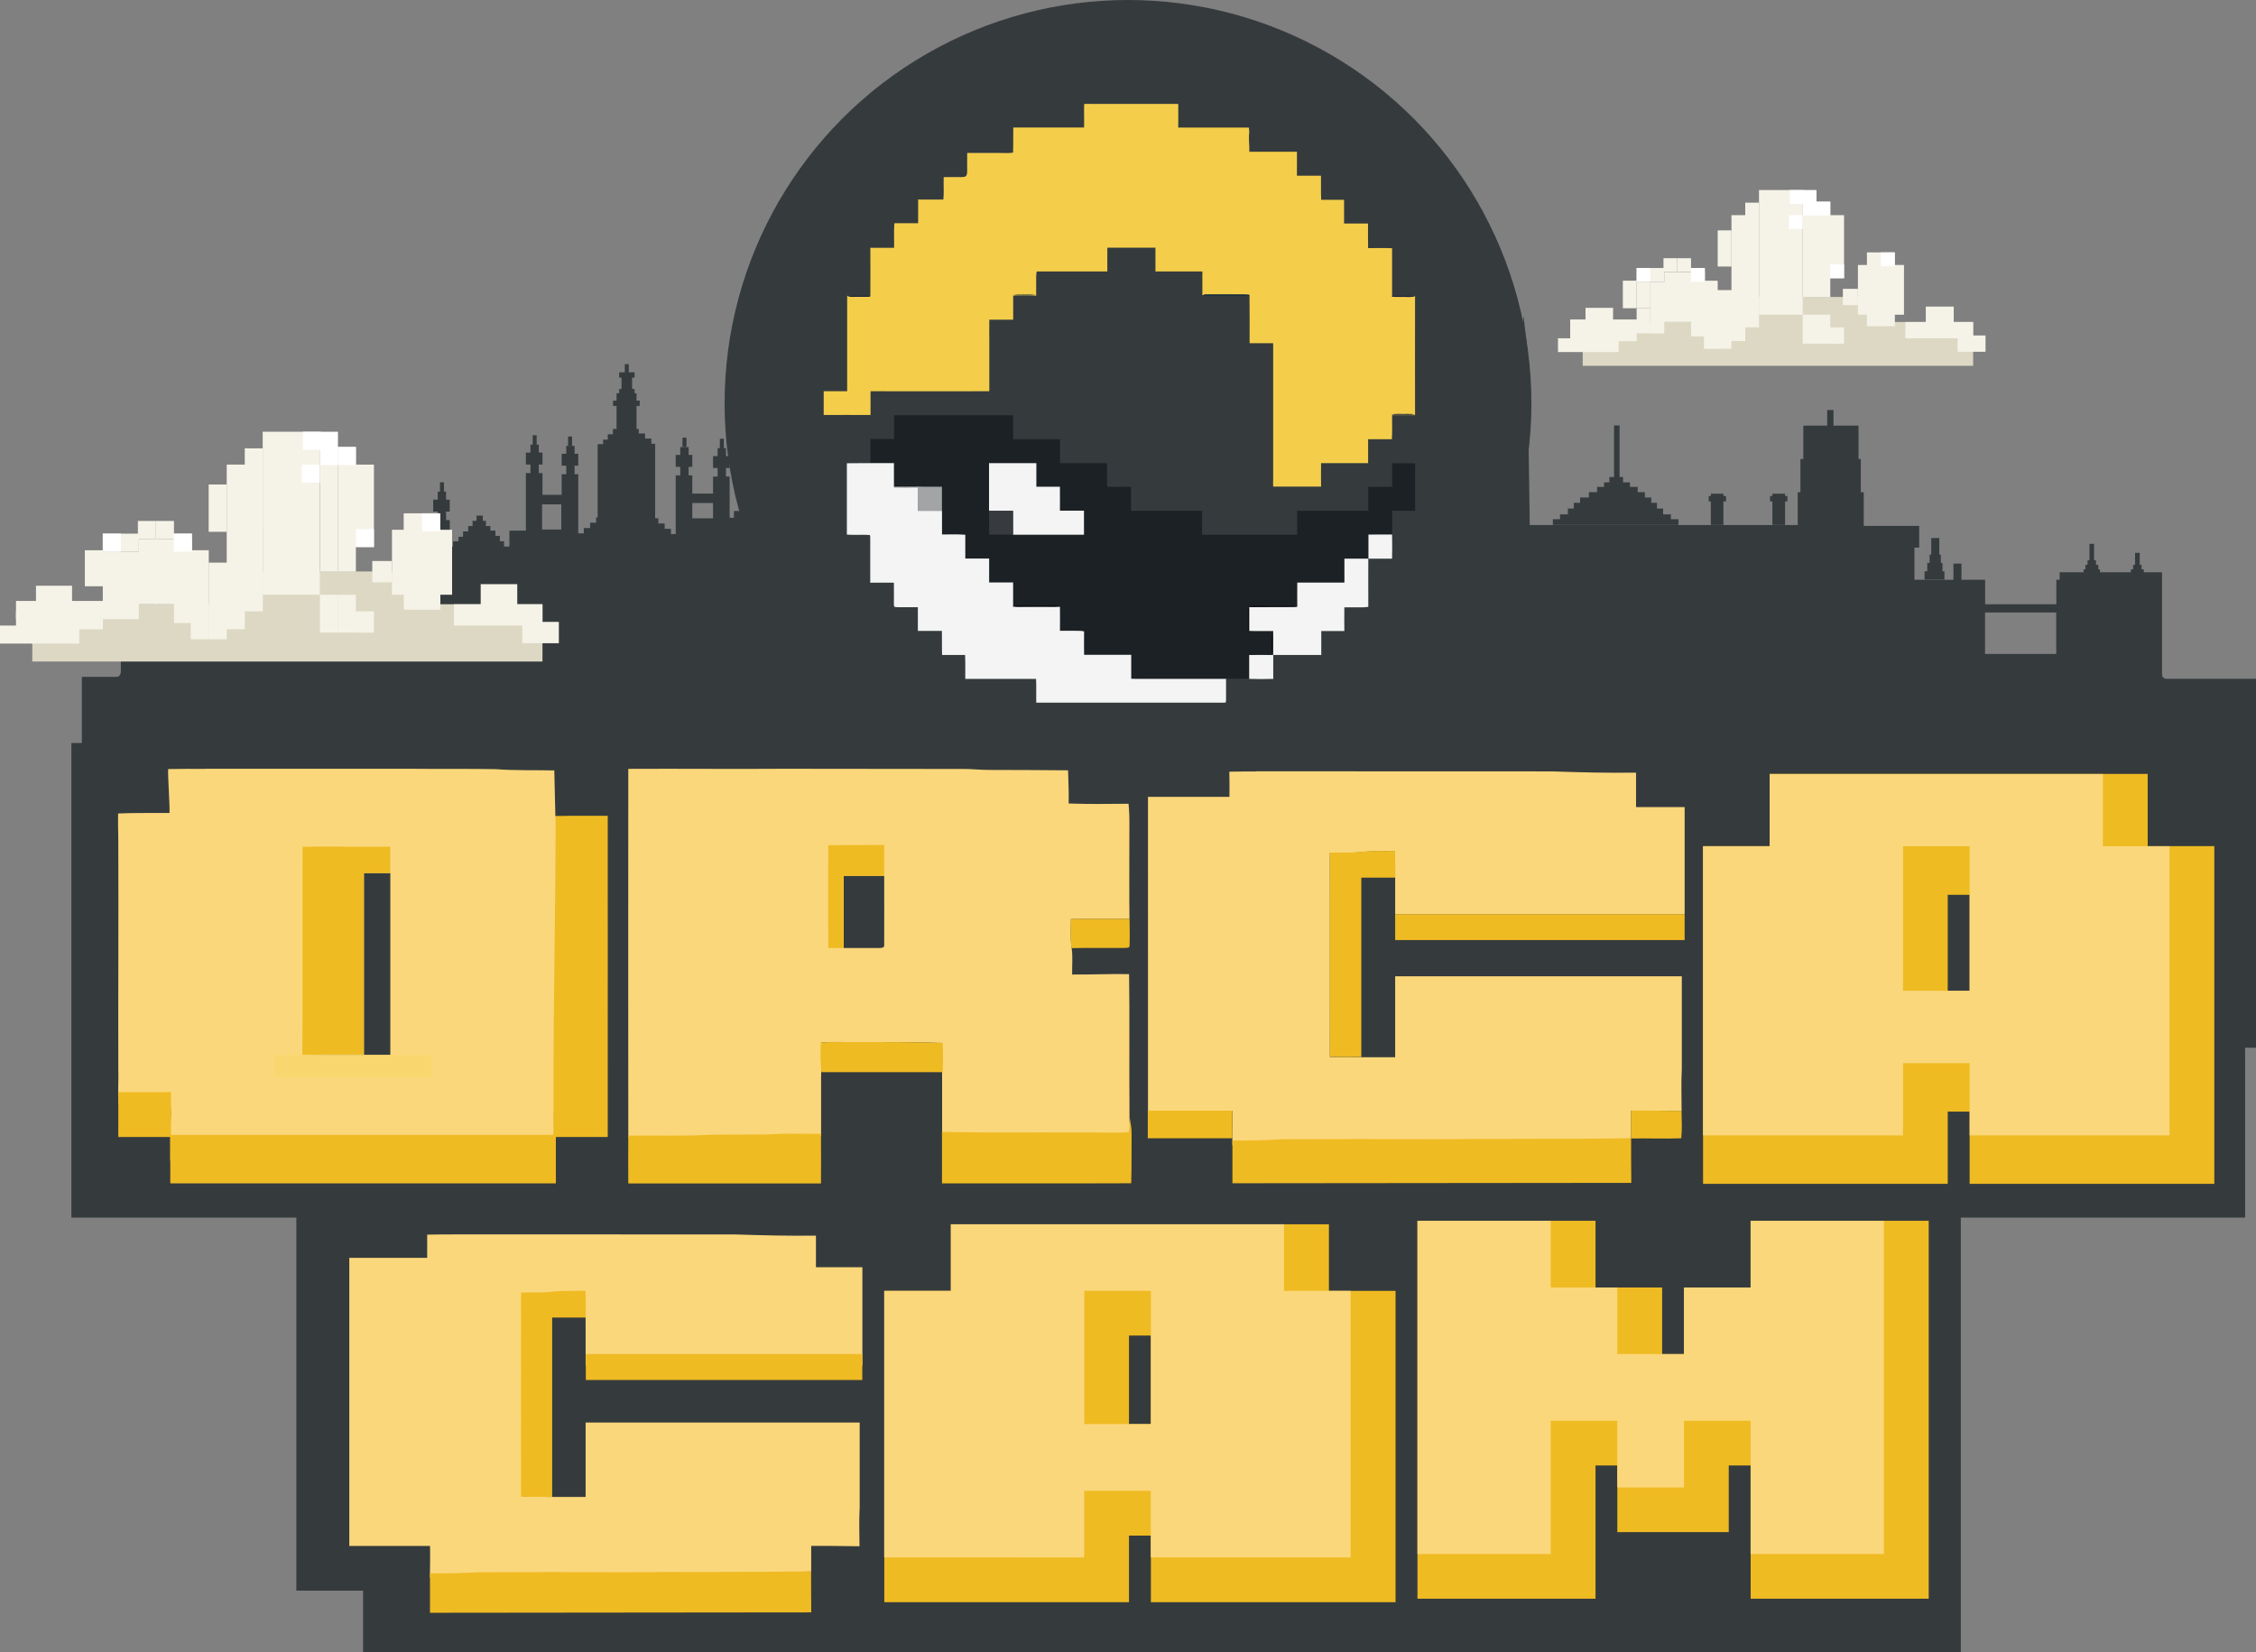 <svg xmlns="http://www.w3.org/2000/svg" id="Layer_1" version="1.1" viewBox="0 0 2326.4 1704"><rect x="0" y="0" width="2326.4" height="1704" fill="#808080" stroke="none"/><defs><style>.st3{fill:#efbb23}.st4{fill:#f4f4f4}.st5{fill:#353b3d}.st6{fill:#f5f3e7}.st9{fill:#fff}.st13{fill:#192125}.st17{fill:#fbd77b}.st20{fill:#ddd8c4}</style></defs><path d="M1764.2 541.4h13v-24.3h2.7v-5.5h-2.7v-2.4h-13v2.4h-2.2v5.5h2.2v24.3zm63.5 0h13.1v-24.3h2.4v-5.5h-2.4v-2.4h-13.1v2.4h-2.4v5.5h2.4v24.3zm-119-22.8h-5.9v-5.5h-6.6v-5.5h-7.4v-5.4h-8v-4.7h-7.1V492h-3.6v-53.2h-5.7V492h-4.8v5.5h-5.5v4.7h-7.2v5.4h-8.4v5.5h-9.1v5.5h-6.5v5.9h85.8v-5.9zm22.2 16.9h-7.9v-5h-8v-6h-98.2v6h-8.1v5h-7.4v5.9h129.6v-5.9zm274.2 53.7h-2v-8.6h-1.7V572h-1.6v-17.1h-8.3V572h-1.7v8.6h-2.4v8.6h-2.8v8.6h20.5v-8.6zm-1419.3-139h4.1v9.7h-4.1zm118 1.2h4.1v9.7h-4.1zm373.6-156.3h-2.6v-4.5h-1.6v-9.4h3.2v-3.4h-3.2v-5.6h-3.1v5.6h-3.7v3.4h3.7v9.4h-1.6v4.5h-2.7v4.6h11.6v-4.6zm241.5 91h-3.2v-4.6h-2.6v-4.4h-1.6v-9.5h3.3v-3.4h-3.3v-5.5h-3.1v5.5h-3.6v3.4h3.6v9.5h-1.5v4.4h-2.7v4.6h-2.9v4.7h17.6v-4.7zm846.6 201.1h-1.7v-4.6h-13.3v4.6h-1.9v4.6h16.9v-4.6zm-4.1-9.3h-2v-17h-4.7v17h-2v4.7h8.7v-4.7zm49.3 9.3h-2.3v-4.6h-1.9v-12.4h-4.8v12.4h-2v4.6h-2.3v4.6h13.3v-4.6z" class="st5"/><path d="m1571.1 326.1-3.9 27.4-.3-27.4h-1v4.4h-2.8v4.6h-2.8v4.7h2.8v1.8h-17.6v-6.3h3.1v-4.7h-3.1v-4.7h-2.6v-4.4h-1.1v-26.6h-4.1v26.6h-1.1v4.4h-2.6v4.7h-2.9v4.7h2.9v6.3h-31.9v-1.8h3.2v-4.7h-3.2v-4.6h-2.6v-4.4h-1v-28.7h-4.3v28.7h-1v4.4h-2.7v4.6h-2.8v4.7h2.8v1.8h-21.1v-6.3h3.1v-4.7h-3.1v-4.7h-2.6v-4.4h-1.5v-24.1h-3.4v24.1h-1.4v4.4h-2.6v4.7h-2.9v4.7h2.9v18.1h-12.3v5.6h12.3v2.8h-2.8v202h-15V413.6h-3.6v-20.5h-2.2v-4.7h-3.2v-4.6h-2.6v-4.4h-1.6V370h3.3v-3.5h-3.3v-5.6h-3.1v5.6h-3.6v3.5h3.6v9.4h-1.6v4.4h-2.7v4.6h-2.8v4.7h-2.5v20.5h-3.6V472h-5.7v-7.4h-2.4v-27h-5.1v27h-2.5v7.4h-10.2v-16.8h-2.4v-26.9h-5.1v26.9h-2.5V466h-9.3v-17.4h-2.5v-29.8h-5.1v29.8h-2.4v10.9h-10.6v-17.8h-2v-29.1h-5.1v29.1h-2.9v10.4h-8.8v-39.5h-4.9v-21.9h-22.2v21.9h-3.9v39.5h-2.5V441h-6.1v-20.4h-2.4v-26.9h-5.1v26.9h-2.5v17.5h-5v2.9h-10 10v-5.8h-4.3v-21.3h-2.5v-29.7h-5.1v29.7h-2.4v18.7h-5.6v-2.8h-4.9v-22.7h-2.1v-29.2h-5.1v29.2h-2.8v20.3h-5v-96.6h-5.3v-22.1h-2v-4.4h-2.2v-4.7h-3.1V295h-2.6v-4.4h-1.6v-9.5h3.3v-3.5h-3.3v-5.5h-3.1v5.5h-3.7v3.5h3.7v9.5h-1.6v4.4h-2.6v4.6h-2.9v4.7h-2.5v4.4h-2.1v22.1h-5.2v83h-12.4v7h8.1v9h-8.1v-3.5h-8.8v-12.5h8.7v-7H1165v-6.6h-18.1v-16.8h-3.4v-5.5h4.4v-4.7h-4.4v-2.9h-4.8v2.9h-4.3v4.7h4.3v5.5h-3.6v16.3H1116v7h10.2v11.9H1116v4.3h-4.8v-9h4.8v-7h-19.5v6.9h-7.1v-83h-5.1v-22.1h-1.5v-4.4h-2.1v-4.6h-17.6v4.6h-2.6v4.4h-2.6v22.1h-5.4v195.8h-8.3v7.5h-8.4v-7.7h-8.3v-31.6h-2.2v-21.1h-8.3v21.1h-33.2V489h4.9v-11.6h-20.8V441h2.8v-6.9h-4.5v-10.7H959v10.7h-4.1v-5.4h-7.1v-5.4h-7.2V418h-2.3v-14.1h6.6v-5.4h-6.6v-2.4h-2.6v21.8h-2.3v5.3h-7.5v5.4h-4.8v5.4H917v-10.7h-7.2V434h-6.7v6.9h3.6v36.4h-23v14.4h-25.2v-19.5h-8.3v19.5h-5v7.5h7.6v5.9h-7.7v-5.9h-8.3V534h-5.1v-7h-14.4v7H812v-7h-14.4v7h-6v-7h-14.4v7h-6v-7h-14.4v7h-4.4v-42.5h-3.8v-8.8h3.8v-12.3h-3.8v-8.2h-2.2v-9.7h-4.1v9.7H740v8.2h-4.7v12.3h4.7v8.8h-4.7v17.6h-21.4v-18.8h-3.8v-8.8h3.8v-12.3h-3.8v-8.1h-8.6v8.1h-4.7v12.3h4.7v8.8h-4.7v60.5h-4.9v-5.4h-6.5v-5.5h-6.5v-5.4h-3.3v-76.8h-3.9v-5.4h-6.5v-5.2h-6.5v-4.7h-2.3v-23.7h3.3v-5.5h-3.3v-7.6h-2v-4.4h-2.6v-11.7h2.6V384h-6v-8.4h-4.1v8.4h-5.8v5.5h2.4v11.7h-2.4v4.4h-2.7v7.6h-3.6v5.5h3.6v23.7H632v5.5h-5.3v5.5h-4.8v4.7h-5.6v75.6h-1.6v5.4h-6.2v5.5H602v5.5h-5.7v-61h-3.8v-8.8h3.8V468h-3.8v-8.1h-8.6v8.1h-4.7v12.3h4.7v8.8h-4.7v21.3h-19.8v-22.5h-3.8v-8.8h3.8v-12.3h-3.8v-8.2h-2.2v-9.7h-4.1v9.7H547v8.2h-4.7v12.3h4.7v8.8h-4.7v59.4h-17v16.4h-5.5v-5.5h-4.3v-5.5h-4.6v-5.4h-5.2v-4.7h-4.6v-5.4h-3.2v-5.4h-6.5v5.4h-4.1v5.4h-4.5v5.5h-5.3v5.5h-4.7v4.7h-5.6v5.5h-3.4v-27.4H460v-8.8h3.8v-12.3H460v-8.2h-2.2v-9.7h-4.1v9.7h-2.3v8.2h-4.7v12.3h4.7v8.8h-4.7v70.1H302.1v-35.9h-6.9v-11.3h-6.8V553h-6.9v-8.8h-13.6v8.8h-.9v84.9c0 .5 0 .9-.2 1.3-.1 2.1-1.6 4.1-4.3 4.1H124.6v49.4c0 .5 0 .9-.2 1.3-.1 2.1-1.6 4.1-4.3 4.1H84.4v382.5h2242V700.1H2234c-1.4 0-2.5-.5-3.2-1.3-.8-.7-1.3-1.8-1.3-3.1V590.2h-36.2v7.8-7.8h-69.4v7.8h-3.4v25.2h-73.4V598h-24.4v-16.7h-8.3V598h-40.2v-33.2h4.9v-22.4h-57.2v-34.7h-3v-34.3h-2.4V439h-25.8v-16.1h-6.5V439h-24.6v34.4h-3v34.3h-2.8v56.2-22.4h-276.3l-2.5-172.8v-6.9c-.1 0-.1-2.8-.1-2.8m-1206 260.7h12.2v22.1h-12.2v-22.1Zm-25.4 0h11.8v22.1h-11.8v-22.1Zm-27.4 0h13.7v30-7.9h-13.6v-22.1Zm109.4 54.8h-106v-11.6h13.6V655h24v-11.1V655H398v-13.2h-3.4v-22.1h12v22.1h-8.5V655h13.6v6.6h13.6v12.9Zm6.9-32.7h-12v-22.1h12v22.1Zm51.1-89v-4.7 4.7Zm95.3-6.7H559v-25.9h19.8v25.9Zm156.5-11.5h-21.4v-15.8h21.4v15.8Zm117.5-.5h-7.7v-7h7.7v7Zm304.7-126.8h7.2v6.6h4.3v9.1h-5.1v-4.3h-6.1V415h-.3v-7.7Zm-10.8 0h6v7.7h-5.9v-5.4h-.1v-2.4Zm-6.9-23.7h2.2v26.1h-2.2v-26.1Zm-8.9 23.2h4.1v8.2h-4.1v-8.2Zm-41.6 14h7.1v-6.9h9.9v12.4h-9.2v3.5h-7.7v-9Zm11.1 143h-6.9v-67.6h6.9v67.6Zm10.3 0h-4.3v-67.6h4.3v67.6Zm41.4-96.6v4.7h7v4.7h5v4.7h3.9v4.7h3.6v4.4h-61.3v-4.6h3.4v-4.7h3.7v-4.7h4.8v-4.7h6.6v-4.6h6.9v-4.7h9.2v4.6h7.2Zm-31.1 96.6h-4.3v-67.6h4.3v67.6Zm10.7 0h-4.7v-67.6h4.7v67.6Zm11.2 0h-5.1v-67.6h5.1v67.6Zm11.1 0h-5v-67.6h5v67.6Zm10.2 0h-4.2v-67.6h4.2v67.6Zm10.7 0h-4.7v-67.6h4.7v67.6Zm14.3 0h-8.2v-67.6h8.1v-5.8 73.4Zm5.3-93.1h-17.3v4.7h4.5v4.6h3.3v4.7h2v5.8h-5.3v-4.4h-3.6v-4.7h-3.9v-4.7h-5V472h-7v-4.7h-7.2v-4.7h-7.9v-4.5h-13.6v4.7h-7.2v4.6h-6.9v4.7h-6.6v4.7h-4.8v4.7h-3.7v4.7h-3.4v4.6h-4.5V485h1.9v-4.6h3.1v-4.6h4.2v-4.7h7.1v-4.6h6.8v-4.7h6.8v-4.7h7.2v-4.7h13.6v4.7h7.9v4.7h7.3v4.7h7.2v4.5h25.1Zm296-117.2h-21.1v-6.3h21.1v6.3Zm43.5 0h-31.9v-6.3h31.9v6.3Zm29.1 0h-17.6v-6.3h17.6v6.3Zm557.3 321H2047v-42.8h73.4v42.8Z" class="st5"/><rect height="5.4" x="928.2" y="428.8" class="st13"/><rect height="17.6" x="1554.3" y="353" class="st13"/><rect height="31.9" x="1518" y="345.8" class="st13"/><rect width="21.1" x="1469.4" y="361.8" class="st13"/><circle cx="1163.2" cy="416" r="416" class="st5"/><path fill="#f4ce4b" d="M1117.9 107.2c2.6-.2 5.3 0 7.9 0h89.2c.2 8.1 0 16.3 0 24.4h72.8c.3 2.1.6 4.2.3 6.3-.7 6.2.5 12.3.2 18.6h49.1v24.7h24.8c.2 8.3-.2 16.6.2 24.9 7.9-.1 15.8 0 23.6 0v24.4h24.7c0 8.5-.1 17 .1 25.4 8.2 0 16.5-.2 24.7.1v50c5.4.6 10.9 0 16.4.3 2.6.1 4.9-.1 7.3-.9-.1 40.9 0 81.9 0 122.8h-23.7c0 8.3.3 16.5-.2 24.8h-24.5v24.7h-48.5c-.2 8.1 0 16.2 0 24.2h-49.4c-.2-2.9 0-5.8 0-8.7V354h-24.3c0-16.4.1-32.8-.1-49.2l-.3-.9c-2.7-.3-5.4-.3-8.1-.3-12.6.1-25.2 0-37.7 0-.7.3-1.5.6-2.2.9h-.3V280c-16.1-.1-32.3 0-48.4 0v-24.5h-49.6c-.1 8.2 0 16.3 0 24.5H1069c-.2 1.9-.5 3.7-.5 5.6v19.3h-23.7v24.8h-24.6c-.2 8.2 0 16.4 0 24.6v49.2c-40.8.2-81.7 0-122.5 0V428c-16.1-.2-32.2.1-48.3 0v-24.5c8.1-.1 16.2 0 24.2 0v-98.4h.4c2.3.8 4.3 1.1 6.7 1 5.5-.2 11.1.2 16.6-.3l.2-.8c.2-16.4 0-32.9 0-49.4H922c.2-8.5-.4-17 .3-25.4 8.1.1 16.3 0 24.5 0v-24.4c8.3 0 16.5.2 24.8 0h1.1c.7-7.8 0-15.6.3-23.3 6.2-.1 12.4 0 18.6 0 1.4-.1 3.5 0 4.5-1.1 1.1-1 1-3.1 1.1-4.5 0-6.5-.1-12.9 0-19.4h33c4.9 0 9.6.3 14.3-.2l.2-1c.3-8.3 0-16.6.2-24.8h73c.2-8.1-.2-16.3.1-24.3Z"/><path fill="#313842" d="M995.4 156.4h49.1l-.2 1c-4.8.5-9.4.2-14.3.2h-33c-.1 6.5 0 12.9 0 19.4-.1 1.4 0 3.5-1.1 4.5-1 1.1-3.1 1-4.5 1.1-6.2 0-12.4-.1-18.6 0-.3 7.7.4 15.5-.3 23.2h-1.1v-24.6h24v-24.7Z"/><path fill="#192e3e" d="M1053.4 303.8c5 .2 9.8-.4 14.7.5-3.1.4-6.3.5-9.4.4-4.7-.1-9.3.3-13.9-.3 2.9-.6 5.7-.7 8.7-.5Zm188.7.1c12.6-.1 25.2 0 37.7 0 2.7 0 5.4 0 8.1.3l.3.9h-36.3c-4 0-8.1.2-12-.2.7-.3 1.5-.6 2.2-.9Z"/><path fill="#1f213e" d="M873.7 305.3c7.8-.3 15.7 0 23.5-.2l-.2.8c-5.5.5-11 0-16.6.3-2.4.1-4.5-.2-6.7-.9Z"/><path fill="#20223e" d="M1435.6 305.2c7.9 0 15.8-.2 23.7.1-2.4.8-4.8 1-7.3.9-5.5-.2-11 .2-16.4-.3v-.7Z"/><path fill="#15253c" d="M1435.2 427.2c5.3-.6 10.7-.1 16-.3 2.7 0 5.3 0 7.9.5-5 .8-9.8.3-14.7.4-2.8 0-5.7.2-8.4-.3l-.8-.3Z"/><path fill="#1c2125" d="M921.9 428.3h122.8V453h48.4v24.7h48.5v20.1c0 1.4 0 2.8.3 4.2 8.1.3 16.3 0 24.4 0v24.8h73.3v24.7c32.7 0 65.3.1 98 0v-24.7h73.3v-24.7h24.7v-24.3h23.7v49h-23.6c-.1 8.2.1 16.3-.1 24.5-8.2 0-16.4-.1-24.6.1-.1 8.2 0 16.5 0 24.7h-24.8v24.7h-48.6v25c-1.6-.7-3.1-1.2-4.8-1.2h-31.7c-3.9 0-7.9-.2-11.7.2l-1.2 1.1h-.1c0 .1-1.1 1.3-1.1 1.3-.4 3.5-.2 6.8-.2 10.2 0 4.3-.2 8.5.2 12.9l1 .3c8.2.4 16.5.1 24.7.1v.3c-.8 1.8-1.4 3.4-1.3 5.3v13.6c0 1.9.5 3.5 1.2 5.2v.3c-8.1 0-16.4-.1-24.6 0V700c-7.9.2-15.8 0-23.7 0H1178c-3.9 0-7.7 0-11.5-.1v-24.7h-48.6c0-8-.1-16 0-24.1h-24.5 14.3c3.4 0 7.1.3 10.3-.6-8.3-.2-16.7 0-25-.1v-24.7h-48.3v-25.1H1020v-24.7h-24.6v-24.5c-7.9-.7-16-.2-24-.3v-49.2c-8-.1-16 .2-23.9-.2-1.7-.7-3.2-1.4-5.1-1.3-6.4 0-12.8.2-19.2-.1l-.9 1.3h-.3c-.1-8 0-16.1 0-24.2h-24.4v-24.7H922v-24.8Z"/><path d="M873.4 477.8c8-.2 16 0 24-.1h24.4v24.2l.4.8c8.1.1 16.2 0 24.3 0 .1 8 0 16.1.1 24.1h24.8v24.5c8 0 16-.4 24 .3v24.5h24.6v24.7h24.7v25.1h48.3c.2 8.2 0 16.5 0 24.7 8.3 0 16.7-.1 25 .1-3.3.9-6.9.5-10.3.6h-14.3 24.5c-.2 8 0 16 0 24.1h48.6v24.7c3.9.2 7.7.1 11.5.1h86.3v21c0 1.1 0 2.4-.4 3.4-3 .3-6 .1-9 .1h-186.3c-.2-8.2.2-16.4-.2-24.5h-73c-.1-8.2.2-16.5-.2-24.7h-23.7c-.3-8.3 0-16.5-.2-24.8h-24.8v-24.4h-18.4c-2 0-3.9 0-5.9-.5-.5-1.3-.4-2.9-.4-4.2.1-6.9 0-13.8 0-20.6-8.1-.2-16.3 0-24.4 0v-45.7c-.1-1 .2-2.7-.5-3.5-7.8-.6-15.8.3-23.6-.4v-73.5Zm146.6-.1c16.2 0 32.5-.1 48.7 0V502h24.3c.1 8.2 0 16.5 0 24.7h24.8v24.8h-73.2v-24.6h-24.7v-49.2Z" class="st4"/><path fill="#0e1014" d="M923.2 500.6c6.4.3 12.8.2 19.2.1 1.9 0 3.4.5 5.1 1.3-8.4-.1-16.8 0-25.2 0l.9-1.3Z"/><path fill="#a2a4a6" d="M921.9 501.9h25.5c8 .4 16 0 23.9.2v24.7h-24.8c-.2-8 0-16.1-.1-24.1h-24.3l-.4-.8Z"/><path fill="#373b3f" d="M1019.9 526.9h24.7v24.6c-8.2-.2-16.4.1-24.5-.2-.3-8.2 0-16.4-.2-24.5Z"/><path d="M1410.9 551.4c8.2-.2 16.4 0 24.6-.1.2 8.3.2 16.6 0 24.9H1411c0 16.6-.1 33.1 0 49.7-2.2.3-4.3.5-6.5.5h-18.2c-.2 8.1 0 16.3 0 24.4h-23.8v24.7H1313c-.1 8.2 0 16.4 0 24.7-8.3.3-16.5.2-24.8 0v-24.6c8.2-.2 16.5 0 24.7 0v-24.8c-8.1 0-16.4.2-24.6-.1v-24.5h.1c16.5-.3 33 0 49.4-.3-.2-8.3 0-16.6 0-25h48.6v-24.7h24.8v-24.7Z" class="st4"/><path fill="#070911" d="M1045.3 625c4-.5 7.9-.3 11.9-.3h23.4c4.2 0 8.3-.2 12.5.3-1.6.3-3.3.7-5 .7-10.6-.1-21.1 0-31.7 0-3.8 0-7.4.5-11.1-.6Zm243.9-.1c3.8-.4 7.9-.2 11.7-.2h31.7c1.7 0 3.2.5 4.8 1.2-16.5.3-33 0-49.4.2l1.2-1.1Z"/><path fill="#0a0c10" d="M1287.9 626.1v24.5l-1-.3c-.4-4.3-.2-8.5-.2-12.9 0-3.5-.2-6.8.2-10.2l1.1-1.2Z"/><path fill="#0a0c0f" d="M1312.5 651.1c.2 8 .1 16.1 0 24.2-.7-1.7-1.3-3.3-1.2-5.2v-13.6c0-1.9.5-3.6 1.2-5.3Z"/><path d="M374.4 1704H2022v-476.8h-522.3l-8.5-1.6-25.3 3.3-33.9-1.7H675l-37.6-.4-30.1.4-301.7-1.6v415h68.8v63.4z" class="st5"/><path d="M1805.3 1327.9h-68.7v68.7H1714v-68.7h-68.7v-68.8h-183.6v389.8h183.6v-137.4h22.5v68.7h114.9v-68.7h22.6v137.4h183.6v-389.8h-183.6v68.8zm-434.9-65.2H980.6v68.7h-68.7v321.1h252.3v-68.7h22.6v68.7h252.3v-321.1h-68.7v-68.7Zm-183.6 114.8v91.3h-22.6v-91.3h22.6Z" class="st3"/><path d="M1392.9 1606.3h-206.2v-68.7H1118v68.7H911.8v-274.9h68.7v-68.7h343.6v68.7h68.7v274.9Zm-206.1-137.5v-137.5h-68.7v137.5h68.7Zm481 65.3v-68.7h-68.7v137.4h-137.4v-343.6h137.4v68.7h68.7v68.7h68.7v-68.7h68.7v-68.7h137.5v343.6h-137.5v-137.4h-68.7v68.7h-68.7Z" class="st17"/><path d="M589.9 794.9h33.3v-28.6h511.6v26.6h105.9v-26.6h478.9v30.5h82.2v-30.5h513.4v489.5H73.6V766.3h516.2v28.6Z" class="st5"/><path d="M211.5 792.9H422c29.7.3 59.6-.1 89.3.4 17.3 1.5 43 .9 60.3 1.3l1.1 47.3c11.2.1 14.1 1.4 25.3 1 0 105.9-.1 195 0 300.9-8.8-.2-17.6 0-26.5-.2-.9 9.7.5 19.4-.5 29.1-81.2-.3-162.3 0-243.5-.2-15.2-.4-30.3-.9-45.5-.2-26.9.7-53.9 0-80.9.5-8.6.2-17.2.1-25.9-.2v-1.9c-.5-11.6 2.3-22.4-.3-33.8-17.5 2.6-35 2.1-52.6 2.1-1.1-12.2.2-24.3-.3-36.6-.2-76.7.3-153.5 0-230.3 0-17.4-.4-15.6-.2-33.1 17.7-.8 35.3-.3 53-.5.4-8.7-1.8-36.5-1.4-45.3 12.5-.3 25.1-.2 37.6-.2Zm436.5.1c53.7-.3 107.4.3 161.1-.1 61.2 0 122.4.1 183.6.2 9-.1 17.9 1 27 1 27.2 0 54.5.2 81.7.4.3 11.4.9 22.8.6 34.2 20.5.8 41.2.4 61.8.3 0 1.3.2 2.6.3 3.9.9 10.7.4 21.5.5 32.2 0 27.5-.2 55.1.1 82.6-20.1.2-40.2-.1-60.3.2-.2 9.9-.8 20.1.7 30 1.3 9.2.3 17.9.5 27.2 19.6.2 39.1-.8 58.7-.4.7 45.8 0 91.6.4 137.4.1 6.6-.2 13.1.5 19.7-.2 2.7-.4 5.5-.7 8.2-18.5.5-37.1 0-55.6 0-45.8-.2-91.6.3-137.4-.3v-64c.2-10 .2-20 0-30-32.3-1.2-64.4-.9-96.8-.9-9.6 0-17.8-.3-27.3.3l-.5 15.2s0 20.5-.2 23v58.8c-14.3 0-28.5-.2-42.7 0-24.1.8-48.3.2-72.4.6-27.9 1-55.8.3-83.7.5 0-125.7-.2-254.7 0-380.3Z" class="st17"/><path d="M375.3 900.5h27.2v187.7c-30.2-.1-60.4.2-90.6-.2 21.1-.4 42.3 0 63.4-.2V900.5Zm494.6 2.8h41.9c0 23.9.1 47.8 0 71.7.1 2.8-2.6 2.6-5.2 2.8h-36.5c-.2-24.8 0-49.7-.1-74.5Z" class="st5"/><path fill="#daa120" d="M175.4 1136.7c2.5 11.4-.2 22.2.3 33.8-17.1-.8-34.2.3-51.2-.4l-2.4-.6c1.8-10.3 1.7-20.4.6-30.7 17.7 0 35.2.5 52.7-2.1Z"/><path d="M803.9 1169.4c14.2-.3 28.5 0 42.7 0 .2 17 0 34.1 0 51.2-66.2 0-132.5-.1-198.7 0-.2-16.4 0-32.9 0-49.3 27.9-.5 55.8.7 83.7-.9 24.1-.6 48.3.4 72.4-.9Zm361.2-15.8c.9 5.3 1.9 10.4 1.8 15.9-.2 17 .2 33.9-.4 50.9-65 .3-130 0-195.1.1v-53.1c45.8 1.1 91.6.3 137.4.6 18.5-.3 37.1.7 55.6-.2.3-4.7.5-9.5.7-14.3Zm-318.7-78.4c9.6-.6 19.4-.4 29-.4 32.3 0 64.4-.2 96.8.9.2 10 .2 20.1 0 30.1H847c-.9-10.2-1.1-20.4-.6-30.6Zm318.4-127.5c.1 9.1.4 18.2 0 27.3.5 2.9-2.9 2.5-5.4 2.7-18.1.1-36.3-.2-54.4.2-1.5-9.9-.9-20.1-.7-30 20.1-.3 40.2 0 60.4-.2Zm-253-76.4c.1 10.7 0 21.4 0 32.1h-41.9c0 24.8-.1 49.6.1 74.4h-15.9c-.2-35.4-.1-70.8 0-106.1 25 0 32.6-.3 57.6-.2Z" class="st3"/><path d="M1295.2 795.5c101.6 0 203.3 0 304.9.1 29 1 57.9 1.7 87 1.3v35.5h50.1V943h-298.5v-37.7c0-9.1 0-18.3-.1-27.4-11.5.2-22.7-.4-34.1.9-11.1 1.3-21.9.5-33.1.8.1 70.2 0 140.4 0 210.6 10.8.1 21.6 0 32.4.2h34.9v-83.5h295.6v95.4c-.8 14.5-.2 29-.2 43.6-12.1-.3-24.2-.2-36.3-.4H1682v28.8h-1.6c-66.6.6-134.9 6.5-201.5 6.9-52.2-.2-101.5-.2-153.7 0-17.7.5-36.7.3-54.4 0v-6.9c.2-9.6.2-19.1.1-28.7h-87.1V821.9h84c.2-8.7 0-17.4-.1-26 9.2-.2 18.3-.2 27.5-.2Z" class="st17"/><path d="M1438.6 877.8c.2 9.1.2 18.3.1 27.4h-34.9v185c-10.8 0-21.6 0-32.4-.2-.1-70.2 0-140.4 0-210.6 11.2-.3 22 .4 33.1-.9 11.5-1.3 22.6-.6 34.1-.9Zm.1 65.1h298.5v26.7h-298.5v-26.7Zm-255.1 202.6c29.1.1 58.2 0 87.2 0v28.5h-87.2v-28.6Zm498.4-.1h15.8c12.1.2 24.2.2 36.2.4.2 9.4.7 18.8-.3 28.2-17.3.7-34.5-.1-51.7.2v-28.8Z" class="st3"/><path d="M1270.9 1176.2c17.7.5 35.4-.3 53.1-1.2 52.2-.2 104.4-.3 156.6 0 66.6-.7 134.8 0 201.4-1 0 15.3 0 30.7.2 46-136.6 0-274.7.4-411.3.4v-44.3Z" class="st3"/><path d="M466.8 1273.1c97.2 0 194.3 0 291.5.1 27.7.9 55.4 1.6 83.1 1.2v32.6h47.9v101.5H603.9v-34.6c0-8.4 0-16.8-.1-25.2-11 .2-21.7-.4-32.6.8-10.6 1.2-21 .5-31.6.8.1 64.5 0 128.9 0 193.4 10.3.1 20.6 0 30.9.2h33.4v-76.7h282.6v87.6c-.8 13.3-.2 26.7-.2 40-11.6-.3-23.1-.2-34.7-.4h-15.1v26.5H835c-63.7.5-129 6-192.6 6.3-49.9-.2-97.1-.2-147 0-16.9.5-35.1.3-52 0v-6.4c.2-8.8.2-17.6.1-26.3h-83.3v-297.2h80.3c.1-8 0-15.9 0-23.9 8.8-.2 17.5-.2 26.3-.2Z" class="st17"/><path d="M443.5 1622.7c16.9.4 33.8-.3 50.7-1.1 49.9-.2 99.8-.3 149.7 0 63.7-.6 128.9 0 192.5-.9 0 14.1 0 28.2.2 42.3-130.6 0-262.6.4-393.2.4v-40.7Zm183.2-781.2c.1 100.2 0 184.7 0 284.9v46.3h-55.3v27.4H186.2c-4 0-7.2-1.9-10.7-3.2.2-8.1 0-16.1 0-24.2H122v-46.3h54.3v46.1c8.4.3 16.7.4 25 .2 26.9-.5 53.9.2 80.8-.5 15.2-.6 30.3-.2 45.5.2 81.1.2 162.1 0 243.2.2v-46.3c-.2-100.1 2.2-184.4 2.1-284.6 11.7-.5 41.9-.2 53.6-.3ZM312 873.3c30.1-.4 60.3.3 90.4 0v27.2h-27.2v187.2c-21.1.2-42.3-.2-63.4.2.4-71.6 0-143.1.2-214.7Z" class="st3"/><path d="M175.6 1170.5h397.6v50H175.6z" class="st3"/><path fill="#fad76e" d="M282.5 1088h162.4v22.7H282.5z"/><path d="M2214.7 798.2h-389.8v74.5h-68.7V1221h252.3v-74.5h22.6v74.5h252.3V872.7h-68.7v-74.5Zm-183.6 124.7v99h-22.6v-99h22.6Z" class="st3"/><path d="M2237.3 1171h-206.2v-74.5h-68.7v74.5h-206.2V872.8h68.7v-74.5h343.6v74.5h68.7V1171Zm-206.2-149.1V872.8h-68.7v149.1h68.7Z" class="st17"/><path d="M603.9 1331.5c.2 9.1.1 18.3.1 27.4h-34.6v185c-10.7 0-21.4 0-32.1-.2-.1-70.2 0-140.4 0-210.6 11-.3 21.8.4 32.8-.9 11.3-1.3 22.4-.6 33.8-.9Zm.2 65.1h285.1v26.7H604.1v-26.7Z" class="st3"/><path d="M33.3 623.2h526.1v59.1H33.3z" class="st20"/><path d="M221.9 589.4h195.2v60.7H221.9z" class="st20"/><path d="M179.4 550.4H198V569h-18.6zm-18.6-13.1h18.6v18.6h-18.6zM37.1 604.1h18.6v18.6H37.1zm18.6 0h18.6v18.6H55.7zM0 645.2h81.8v18.6H0z" class="st6"/><path d="M16.5 630.5h89.6v18.6H16.5zm125.7-93.2h18.6v18.6h-18.6z" class="st6"/><path d="M124.6 550.4h18.6V569h-18.6zm-18.6 0h18.6V569H106z" class="st6"/><path d="M87.5 567.5h18.6v18.6H87.5zm0 18.6h18.6v18.6H87.5zm-71 33.7h89.6v18.6H16.5z" class="st6"/><path d="M106 604.7h18.6v33.9H106zm0-35.7h18.6v35.7H106zm18.6 0h18.6v69.6h-18.6zm18.6-13.1h18.6v67.3h-18.6z" class="st6"/><path d="M160.8 555.9h18.6v67.3h-18.6zm18.6 0H198v86.7h-18.6z" class="st6"/><path d="M196.7 567.5h18.6v91.8h-18.6z" class="st6"/><path d="M215.2 580.3h18.6v79.1h-18.6zm18.6-101.1h18.6V649h-18.6zm18.6-16.8H271v168.1h-18.6zm77.5-1.4h18.6v128.6h-18.6z" class="st6"/><path d="M348.4 461H367v128.6h-18.6zm18.6 18.2h18.6v84.9H367zm-37.1 134.2h18.6v39h-18.6z" class="st6"/><path d="M348.4 613.4H367v39h-18.6zm18.6 17.1h18.6v22H367zm16.9-51.9h20.3v22h-20.3zm32.5 28.3h37.7v22h-37.7zm-.1-77.5H454v22h-37.7zm51.8 93.8h91.3v22h-91.3z" class="st6"/><path d="M495.7 602.5h37.7v22h-37.7zm42.9 38.9h37.7v22h-37.7zm-134.4-95h62v67h-62zM270.9 445.3h58.9v168.1h-58.9zm-55.7 54.4h18.6v48.8h-18.6z" class="st6"/><path d="M329.9 461h18.6v18.6h-18.6z" class="st9"/><path d="M348.4 461H367v18.6h-18.6z" class="st9"/><path d="M329.9 445.3h18.6v18.6h-18.6zm-18.6 33.9h18.6v18.6h-18.6zm-132.1 71.2h18.6V569h-18.6zm-73.2 0h18.6V569H106zm261-4.7h18.6v18.6H367zm68.2-16.3h18.6V548h-18.6z" class="st9"/><path d="M312.4 445.3H331v18.6h-18.6z" class="st9"/><path d="M1632.1 332.1h402.6v45.2h-402.6z" class="st20"/><path d="M1776.4 306.3h149.4v46.5h-149.4z" class="st20"/><path d="M1743.8 276.4h14.2v14.2h-14.2zm-14.2-10.1h14.2v14.2h-14.2zm-94.6 51.2h14.2v14.2H1635zm14.2 0h14.2v14.2h-14.2zm-42.6 31.4h62.6v14.2h-62.6z" class="st6"/><path d="M1619.2 337.7h68.5v14.2h-68.5zm96.2-71.4h14.2v14.2h-14.2z" class="st6"/><path d="M1702 276.4h14.2v14.2H1702zm-14.3 0h14.2v14.2h-14.2zm-14.2 13.1h14.2v14.2h-14.2zm0 14.2h14.2v14.2h-14.2zm-54.3 25.8h68.5v14.2h-68.5zm68.5-11.6h14.2v25.9h-14.2z" class="st6"/><path d="M1687.7 290.6h14.2v27.3h-14.2zm14.3 0h14.2v53.3H1702zm14.2-10h14.2v51.5h-14.2z" class="st6"/><path d="M1729.6 280.6h14.2v51.5h-14.2zm14.2 0h14.2v66.3h-14.2z" class="st6"/><path d="M1757.1 289.5h14.2v70.3h-14.2zm14.2 9.7h14.2v60.5h-14.2zm14.2-77.3h14.2v129.9h-14.2zm14.2-12.9h14.2v128.6h-14.2zm59.3-1h14.2v98.4H1859zm14.2 0h14.2v98.4h-14.2zm14.2 13.9h14.2v65h-14.2zM1859 324.6h14.2v29.8H1859zm14.2 0h14.2v29.8h-14.2zm14.2 13.1h14.2v16.8h-14.2zm13-39.8h15.5v16.8h-15.5zm24.8 21.7h28.8v16.8h-28.8zm0-59.3h28.8v16.8h-28.8zm39.6 71.8h69.9v16.8h-69.9z" class="st6"/><path d="M1985.9 316.2h28.8V333h-28.8zm32.8 29.8h28.8v16.8h-28.8zm-102.8-72.7h47.5v51.3h-47.5zm-102-77.3h45.1v128.6h-45.1zm-42.6 41.6h14.2v37.3h-14.2z" class="st6"/><path d="M1859 208h14.2v14.2H1859zm14.2 0h14.2v14.2h-14.2z" class="st9"/><path d="M1859 196h14.2v14.2H1859zm-14.2 25.9h14.2v14.2h-14.2zm-101 54.5h14.2v14.2h-14.2zm-56.1 0h14.2v14.2h-14.2zm199.7-3.6h14.2V287h-14.2zm52.2-12.5h14.2v14.2h-14.2z" class="st9"/><path d="M1845.7 196h14.2v14.2h-14.2z" class="st9"/></svg>
